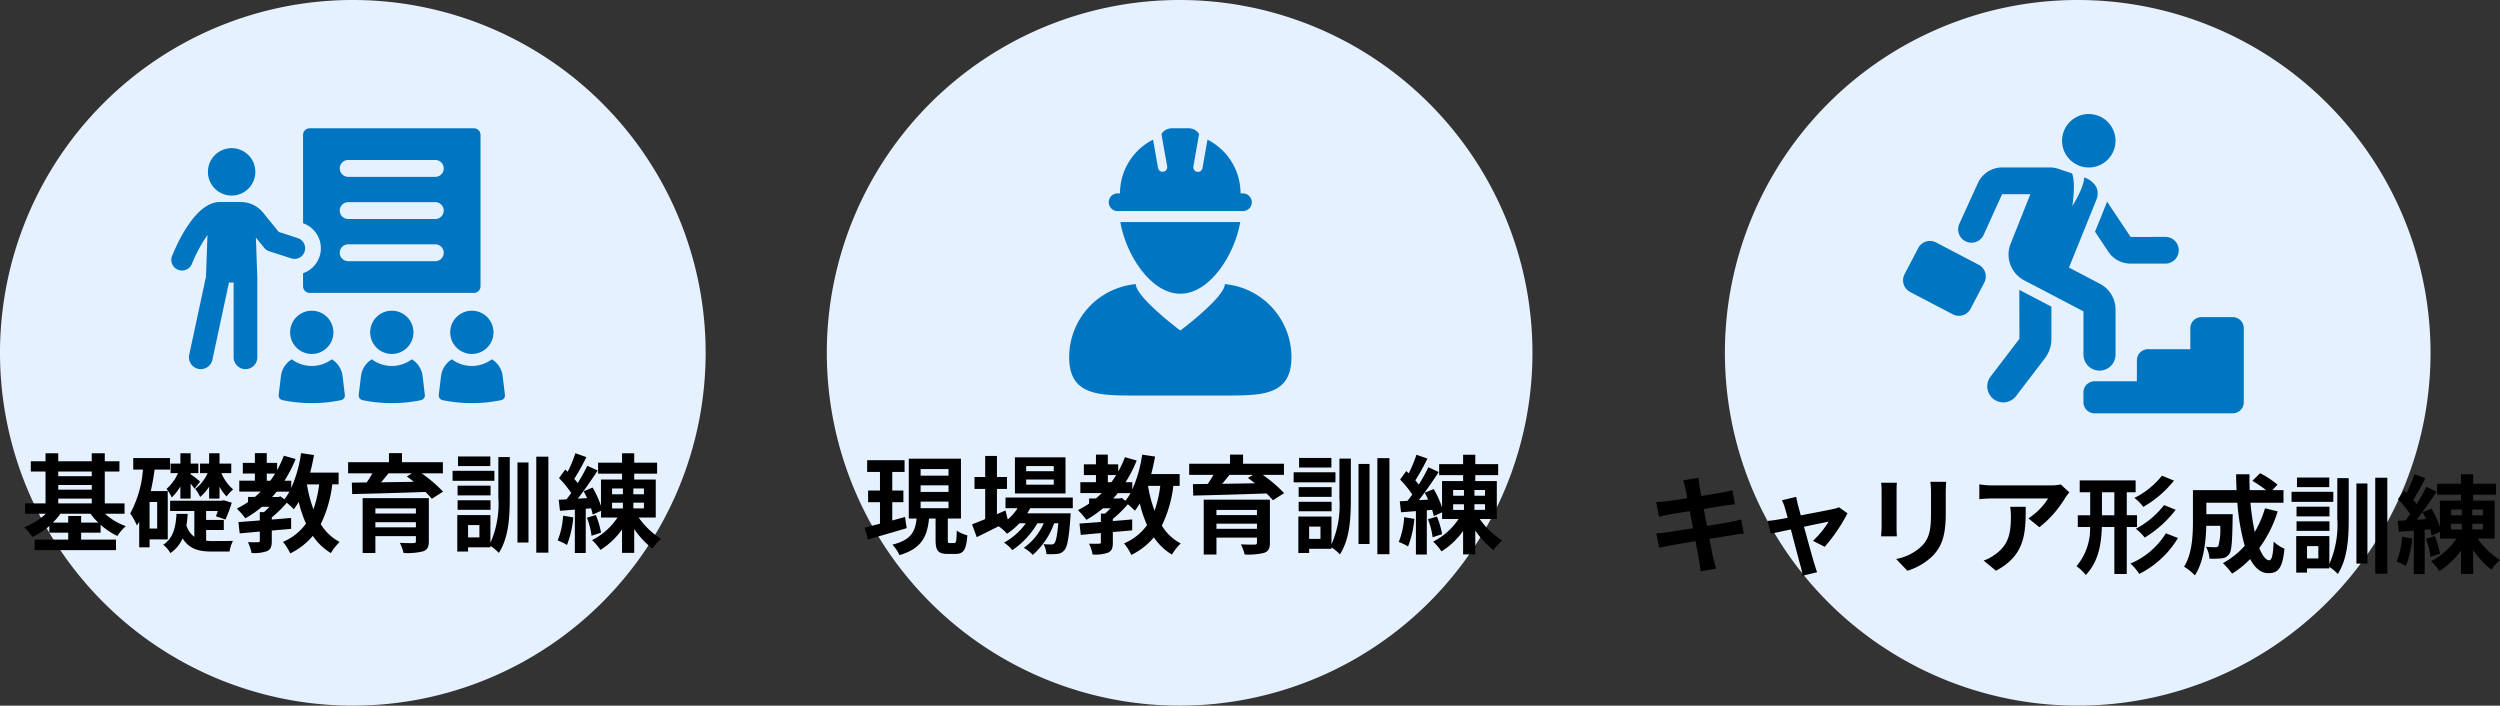 <svg xmlns="http://www.w3.org/2000/svg" width="350.745" height="99" viewBox="0 0 350.745 99"><rect x="0" y="0" width="350.745" height="99" fill="#333333" stroke="none"/><g transform="translate(374 -5960.998)"><path d="M49.5,0A49.5,49.5,0,1,1,0,49.5,49.5,49.5,0,0,1,49.5,0Z" transform="translate(-374 5960.998)" fill="#e6f1ff"/><path d="M974.739,328.113a1.5,1.5,0,0,0-.961-1.885l-2.667-.865-2.183-2.69a4.065,4.065,0,0,0-3.168-1.508h-2.91c-3.429,0-6.03,5.87-6.746,7.669a1.5,1.5,0,0,0,2.779,1.106,21.1,21.1,0,0,1,2.224-4.152l-.206,5.84L958.547,342.6a1.662,1.662,0,1,0,3.25.7l2.328-10.838h.652v10.489a1.662,1.662,0,1,0,3.324,0V331.774l-.2-5.621,1.167,1.438a1.492,1.492,0,0,0,.7.48l3.088,1A1.49,1.49,0,0,0,974.739,328.113Z" transform="translate(-1306 5668.174)" fill="#0075c2"/><path d="M3.326,0A3.326,3.326,0,1,1,0,3.326,3.326,3.326,0,0,1,3.326,0Z" transform="translate(-344.827 5981.784)" fill="#0075c2"/><path d="M1028.164,300.131a3.7,3.7,0,0,1-2.32,2.359v1.834a.928.928,0,0,0,.933.927h23.039a.926.926,0,0,0,.927-.927V283.086a.926.926,0,0,0-.927-.926h-23.039a.928.928,0,0,0-.933.926v12.4A3.707,3.707,0,0,1,1028.164,300.131Zm4.018-13.526H1044.4a1.183,1.183,0,1,1,0,2.366h-12.223a1.183,1.183,0,0,1,0-2.366Zm0,5.917H1044.4a1.183,1.183,0,1,1,0,2.366h-12.223a1.183,1.183,0,0,1,0-2.366Zm0,5.917H1044.4a1.183,1.183,0,1,1,0,2.366h-12.223a1.183,1.183,0,0,1,0-2.366Z" transform="translate(-1357.326 5696.838)" fill="#0075c2"/><path d="M1019.012,381.72a3.034,3.034,0,1,0,3.033-3.034A3.034,3.034,0,0,0,1019.012,381.72Z" transform="translate(-1352.305 5625.904)" fill="#0075c2"/><path d="M1020.38,404.4a4.683,4.683,0,0,1-5.616,0,3.226,3.226,0,0,0-1.518,2.365l-.316,2.625a.666.666,0,0,0,.514.734,20.234,20.234,0,0,0,8.255,0,.666.666,0,0,0,.514-.734l-.316-2.625A3.214,3.214,0,0,0,1020.38,404.4Z" transform="translate(-1347.832 5607.008)" fill="#0075c2"/><path d="M1103.725,381.72a3.034,3.034,0,1,0,3.033-3.034A3.034,3.034,0,0,0,1103.725,381.72Z" transform="translate(-1414.558 5625.904)" fill="#0075c2"/><path d="M1106.61,406.765a3.212,3.212,0,0,0-1.517-2.365,4.683,4.683,0,0,1-5.615,0,3.228,3.228,0,0,0-1.519,2.365l-.316,2.625a.667.667,0,0,0,.514.734,20.233,20.233,0,0,0,8.255,0,.666.666,0,0,0,.515-.734Z" transform="translate(-1410.085 5607.008)" fill="#0075c2"/><path d="M1061.368,381.72a3.034,3.034,0,1,0,3.034-3.034A3.034,3.034,0,0,0,1061.368,381.72Z" transform="translate(-1383.431 5625.904)" fill="#0075c2"/><path d="M1062.736,404.4a4.683,4.683,0,0,1-5.616,0,3.224,3.224,0,0,0-1.518,2.365l-.135,1.117-.182,1.508a.68.68,0,0,0,.116.468.65.65,0,0,0,.377.257c.008,0,.013.007.021.009.251.053.509.1.766.142.119.02.238.041.359.059a20.156,20.156,0,0,0,3,.225,19.841,19.841,0,0,0,4.127-.426.626.626,0,0,0,.114-.049.661.661,0,0,0,.4-.685l-.317-2.625A3.212,3.212,0,0,0,1062.736,404.4Z" transform="translate(-1378.958 5607.008)" fill="#0075c2"/><path d="M-36.615-2.955v-.93H-38.43v.93h-2.16A9.181,9.181,0,0,0-39.525-4.2h4.23a9.307,9.307,0,0,0,1.08,1.245Zm-3.21-3.375h4.7v.675h-4.7Zm4.7-3.795v.66h-4.7v-.66Zm-4.7,1.89h4.7v.66h-4.7Zm9.3,4.035V-5.655H-33.3v-4.47h2.055v-1.44H-33.3V-12.69h-1.83v1.125h-4.7V-12.69H-41.61v1.125h-2.07v1.44h2.07v4.47h-2.865V-4.2h2.9a9.061,9.061,0,0,1-3.03,1.89A6.643,6.643,0,0,1-43.47-.945a10.393,10.393,0,0,0,2.385-1.53v.93h2.655V-.57h-4.71V.9h11.415V-.57h-4.89v-.975h2.73v-1.11A10.1,10.1,0,0,0-31.53-1.08a6.141,6.141,0,0,1,1.185-1.38A8.812,8.812,0,0,1-33.27-4.2ZM-18.66-6.33H-17.2V-8.01a5.262,5.262,0,0,0,.99,1.38,6.4,6.4,0,0,1,.915-.99A5.989,5.989,0,0,1-16.935-9.9h1.38v-1.335H-17.2V-12.69H-18.66v1.455h-1.275V-9.9h1.065a5.871,5.871,0,0,1-1.74,2.22,4.941,4.941,0,0,1,.69,1.125A6.292,6.292,0,0,0-18.66-8Zm-4.035,0h1.44v-2.1a8.891,8.891,0,0,1,.54.72l.8-.99a13.662,13.662,0,0,0-1.335-1.035V-9.9h1.08v-1.335h-1.08V-12.69h-1.44v1.455h-1.38V-9.9h1.05a6.552,6.552,0,0,1-1.62,2.22,4.963,4.963,0,0,1,.735,1.2,8.27,8.27,0,0,0,1.215-1.545Zm-3.255,4.2h-1.065V-5.85h1.065ZM-24.465-.6V-7.38H-26.85q.338-1.463.54-3.015h2.16v-1.62h-5.16v1.62h1.365a15.279,15.279,0,0,1-1.785,6.15,9.383,9.383,0,0,1,.93,1.68,5.934,5.934,0,0,0,.33-.51V.51h1.455V-.6Zm5.385-1.32H-16.6V-3.33H-19.08V-4.59h1.635c-.09.285-.18.54-.255.75l1.335.45a21.783,21.783,0,0,0,.885-2.355l-1.14-.36-.255.075h-7.26v1.44h3.4V-.96a3.162,3.162,0,0,1-1.11-1.605c.09-.525.135-1.065.18-1.62h-1.575c-.1,1.71-.375,3.36-1.86,4.335a3.732,3.732,0,0,1,1,1.17A4.811,4.811,0,0,0-22.38-.75C-21.465.735-20.13,1.1-18.33,1.1H-15.8a5.385,5.385,0,0,1,.48-1.485c-.6,0-2.46.015-2.91.015A7.75,7.75,0,0,1-19.08-.42Zm15.855-6.4a15.993,15.993,0,0,1-.8,3.495,18.914,18.914,0,0,1-.915-3.495Zm-5.73,1.77h-.87c.225-.24.435-.495.645-.75h1.785a7.505,7.505,0,0,1-.72,1.08l-.525-.42Zm-1.62-3.285H-9.4c-.21.345-.435.675-.675,1h-.495ZM-.495-8.325v-1.65h-3.99c.21-.8.39-1.62.54-2.46l-1.815-.27a18.1,18.1,0,0,1-1.38,4.89v-1.02h-.945a18.165,18.165,0,0,0,1.56-3.045l-1.65-.465A14.715,14.715,0,0,1-9.12-10.32v-1.02h-1.455v-1.365H-12.24v1.365h-1.695v1.5h1.695v1h-2.19v1.53h3.015c-.27.255-.54.51-.825.75h-.96v.72a13.5,13.5,0,0,1-1.575.915,11.018,11.018,0,0,1,1.2,1.365,15.37,15.37,0,0,0,2.325-1.62h1.065c-.255.27-.525.525-.78.75h-.585v1.17c-1.125.09-2.16.165-3,.225l.18,1.59c.825-.075,1.785-.165,2.82-.255V-.42c0,.165-.06.21-.255.21-.18.015-.84.015-1.41,0a6.012,6.012,0,0,1,.51,1.515,5.521,5.521,0,0,0,2.16-.255c.54-.255.675-.66.675-1.425v-1.47c.9-.075,1.815-.15,2.715-.24v-1.53c-.9.075-1.815.165-2.715.225v-.3a16,16,0,0,0,2.1-2.055,8.948,8.948,0,0,1,.99.915,11.272,11.272,0,0,0,.69-1.035A16.857,16.857,0,0,0-5.07-2.82,7.618,7.618,0,0,1-8.3-.255a7.5,7.5,0,0,1,1.02,1.62A9.743,9.743,0,0,0-4.11-1.1,7.958,7.958,0,0,0-1.575,1.32,6.973,6.973,0,0,1-.345-.24,6.867,6.867,0,0,1-3-2.745a17.268,17.268,0,0,0,1.62-5.58ZM4.665-2.3v-.72H10.35v.72ZM10.35-4.95v.72H4.665v-.72Zm1.815-1.44H2.88v7.7H4.665v-2.37H10.35v.69c0,.21-.075.285-.345.285C9.78-.075,8.82-.075,8.1-.12a7.08,7.08,0,0,1,.525,1.425A9.365,9.365,0,0,0,11.34,1.08c.615-.225.825-.6.825-1.44ZM9.8-9.87l-.72.435c.315.225.645.48.975.75-1.575.03-3.135.045-4.59.075.345-.405.7-.84,1.035-1.26Zm4.335,0v-1.56H8.4v-1.275H6.57v1.275H.84v1.56H4.245c-.24.42-.51.87-.8,1.275l-2.085.03L1.41-6.96c2.625-.06,6.54-.165,10.275-.3a10,10,0,0,1,.9.96L14.16-7.305a19.943,19.943,0,0,0-3-2.565Zm6.66-2.37H16.26v1.35h4.53Zm.57,2.01H15.495v1.41H21.36Zm-.54,2.085H16.2V-6.78h4.62ZM16.2-4.755h4.62V-6.09H16.2Zm3.06,3.87H17.67V-2.61h1.59Zm2.655-5.64A13.536,13.536,0,0,1,20.805-.12v-3.9h-4.65V1.1H17.67V.51h3.135V.3a7.144,7.144,0,0,1,1.185.99c1.38-2.16,1.53-5.01,1.53-7.8v-5.64h-1.6ZM24.6-.165h1.545V-11.4H24.6ZM27.24-12.21V1.26h1.695V-12.21ZM31-3.93A10.932,10.932,0,0,1,30.24-.45a7.493,7.493,0,0,1,1.305.63,13.768,13.768,0,0,0,.885-3.87Zm3.345.285a10.328,10.328,0,0,1,.645,2.535l1.335-.435A11.967,11.967,0,0,0,35.6-4.02Zm3.525-2.1H39.39v.8H37.875Zm0-2H39.39v.81H37.875Zm4.47.81H40.86v-.81h1.485Zm0,1.98H40.86v-.8h1.485ZM44-3.675V-9H40.98v-.825h3.21V-11.37H40.98v-1.32H39.27v1.32H35.91v1.545h3.36V-9H36.315v3.7a14.016,14.016,0,0,0-1.17-2.58l-1.26.525c.165.3.33.63.48.96l-1.305.075c.945-1.2,1.965-2.685,2.79-3.945L34.4-10.935a24.182,24.182,0,0,1-1.35,2.43,7.545,7.545,0,0,0-.48-.585,33.77,33.77,0,0,0,1.7-3.06l-1.545-.54a18.406,18.406,0,0,1-1.08,2.6c-.12-.1-.24-.21-.345-.315l-.87,1.2a13.8,13.8,0,0,1,1.71,2.1c-.225.315-.45.615-.675.885l-1.08.06.18,1.545,2.085-.165v6.09h1.53v-6.21l.75-.06c.09.33.18.63.225.885l1.17-.54v.945h2.31A9.406,9.406,0,0,1,35.07-.5,7.908,7.908,0,0,1,36.24.87,10.507,10.507,0,0,0,39.27-2V1.29h1.71V-2.055A12.231,12.231,0,0,0,43.53.69,6.974,6.974,0,0,1,44.745-.66,11.317,11.317,0,0,1,41.6-3.675Z" transform="translate(-326 6037.277)"/><path d="M49.5,0A49.5,49.5,0,1,1,0,49.5,49.5,49.5,0,0,1,49.5,0Z" transform="translate(-258 5960.998)" fill="#e6f1ff"/><path d="M172.5,157.365c-.042,1.877-6.246,6.51-6.246,6.51s-6.206-4.632-6.248-6.51a10.292,10.292,0,0,0-9.344,10.249c0,5.126,3.745,5.377,8.648,5.377.535,0,1.083,0,1.643,0h10.6c.559,0,1.107,0,1.642,0,4.9,0,8.65-.251,8.65-5.377A10.292,10.292,0,0,0,172.5,157.365Z" transform="translate(-374.658 5843.496)" fill="#0075c2"/><path d="M184.466,136.609c4.165,0,7.634-5.5,8.415-10.051h-16.83C176.832,131.107,180.3,136.609,184.466,136.609Z" transform="translate(-392.875 5865.597)" fill="#0075c2"/><path d="M171.569,91.614h17.584a1.24,1.24,0,0,0,0-2.48h-.338a8.453,8.453,0,0,0-4.637-7.543l-.7,3.972a.648.648,0,1,1-1.276-.225L183,80.8a1.7,1.7,0,0,0-1.441-.8h-2.4a1.7,1.7,0,0,0-1.44.8l.8,4.537a.649.649,0,0,1-.526.751.64.64,0,0,1-.113.01.648.648,0,0,1-.638-.536l-.7-3.971a8.449,8.449,0,0,0-4.637,7.542h-.338a1.24,1.24,0,0,0,0,2.48Z" transform="translate(-388.77 5898.998)" fill="#0075c2"/><path d="M-39.03-3.96c-.585.165-1.2.33-1.785.495V-6.03h1.56V-7.665h-1.56v-2.61h1.725v-1.65h-5.25v1.65h1.8v2.61h-1.665V-6.03h1.665v3.015c-.81.21-1.545.4-2.145.54l.45,1.68c1.545-.45,3.555-1.035,5.445-1.59Zm2.19-2.16h3.915v.93H-36.84Zm0-2.28h3.915v.93H-36.84Zm0-2.28h3.915v.93H-36.84Zm4.1,10.38c-.255,0-.285-.06-.285-.5v-2.94h1.845v-8.4h-7.32v8.4h1.1C-37.6-1.98-38.085-.75-40.8-.075a5.283,5.283,0,0,1,.99,1.47c3.2-.945,3.885-2.685,4.155-5.13h.915V-.8c0,1.515.3,2.025,1.68,2.025h1.125c1.11,0,1.5-.555,1.65-2.61a4.586,4.586,0,0,1-1.485-.66c-.03,1.5-.09,1.74-.36,1.74Zm14.58-10.08h-3.87v-.72h3.87Zm0,1.89h-3.87v-.72h3.87Zm1.65-3.84h-7.1v5.07h7.1Zm1.02,7.14v-1.5H-24.93v1.5h1.695a7.307,7.307,0,0,1-1.38,1.59l-.315-1.275-1.2.525V-7.89h1.41V-9.57h-1.41v-2.955h-1.65V-9.57h-1.5v1.68h1.5v4.23c-.7.285-1.335.54-1.845.735l.66,1.8c.915-.45,2-.99,3.075-1.53a6.178,6.178,0,0,1,1.17,1.05,9.335,9.335,0,0,0,1.74-1.47h.9A9.048,9.048,0,0,1-25.14-.36,5.27,5.27,0,0,1-23.97.69a11.446,11.446,0,0,0,3.51-3.765h.885a8.25,8.25,0,0,1-2.79,3.45,4.914,4.914,0,0,1,1.26.99,10.689,10.689,0,0,0,3-4.44h.585c-.165,1.815-.345,2.58-.555,2.805a.514.514,0,0,1-.45.165c-.195,0-.585,0-1.065-.045a3.557,3.557,0,0,1,.405,1.4,9.428,9.428,0,0,0,1.515-.03,1.4,1.4,0,0,0,.99-.51c.405-.435.645-1.635.855-4.56.015-.21.03-.615.03-.615h-6.09c.15-.24.3-.48.42-.72Zm12.27-3.135a15.993,15.993,0,0,1-.8,3.495,18.914,18.914,0,0,1-.915-3.495Zm-5.73,1.77h-.87c.225-.24.435-.495.645-.75h1.785a7.505,7.505,0,0,1-.72,1.08l-.525-.42Zm-1.62-3.285H-9.4c-.21.345-.435.675-.675,1h-.495ZM-.495-8.325v-1.65h-3.99c.21-.8.39-1.62.54-2.46l-1.815-.27a18.1,18.1,0,0,1-1.38,4.89v-1.02h-.945a18.165,18.165,0,0,0,1.56-3.045l-1.65-.465A14.715,14.715,0,0,1-9.12-10.32v-1.02h-1.455v-1.365H-12.24v1.365h-1.695v1.5h1.695v1h-2.19v1.53h3.015c-.27.255-.54.51-.825.75h-.96v.72a13.5,13.5,0,0,1-1.575.915,11.018,11.018,0,0,1,1.2,1.365,15.37,15.37,0,0,0,2.325-1.62h1.065c-.255.27-.525.525-.78.75h-.585v1.17c-1.125.09-2.16.165-3,.225l.18,1.59c.825-.075,1.785-.165,2.82-.255V-.42c0,.165-.06.21-.255.21-.18.015-.84.015-1.41,0a6.012,6.012,0,0,1,.51,1.515,5.521,5.521,0,0,0,2.16-.255c.54-.255.675-.66.675-1.425v-1.47c.9-.075,1.815-.15,2.715-.24v-1.53c-.9.075-1.815.165-2.715.225v-.3a16,16,0,0,0,2.1-2.055,8.948,8.948,0,0,1,.99.915,11.272,11.272,0,0,0,.69-1.035A16.857,16.857,0,0,0-5.07-2.82,7.618,7.618,0,0,1-8.3-.255a7.5,7.5,0,0,1,1.02,1.62A9.743,9.743,0,0,0-4.11-1.1,7.958,7.958,0,0,0-1.575,1.32,6.973,6.973,0,0,1-.345-.24,6.867,6.867,0,0,1-3-2.745a17.268,17.268,0,0,0,1.62-5.58ZM4.665-2.3v-.72H10.35v.72ZM10.35-4.95v.72H4.665v-.72Zm1.815-1.44H2.88v7.7H4.665v-2.37H10.35v.69c0,.21-.075.285-.345.285C9.78-.075,8.82-.075,8.1-.12a7.08,7.08,0,0,1,.525,1.425A9.365,9.365,0,0,0,11.34,1.08c.615-.225.825-.6.825-1.44ZM9.8-9.87l-.72.435c.315.225.645.48.975.75-1.575.03-3.135.045-4.59.075.345-.405.7-.84,1.035-1.26Zm4.335,0v-1.56H8.4v-1.275H6.57v1.275H.84v1.56H4.245c-.24.42-.51.87-.8,1.275l-2.085.03L1.41-6.96c2.625-.06,6.54-.165,10.275-.3a10,10,0,0,1,.9.96L14.16-7.305a19.943,19.943,0,0,0-3-2.565Zm6.66-2.37H16.26v1.35h4.53Zm.57,2.01H15.495v1.41H21.36Zm-.54,2.085H16.2V-6.78h4.62ZM16.2-4.755h4.62V-6.09H16.2Zm3.06,3.87H17.67V-2.61h1.59Zm2.655-5.64A13.536,13.536,0,0,1,20.805-.12v-3.9h-4.65V1.1H17.67V.51h3.135V.3a7.144,7.144,0,0,1,1.185.99c1.38-2.16,1.53-5.01,1.53-7.8v-5.64h-1.6ZM24.6-.165h1.545V-11.4H24.6ZM27.24-12.21V1.26h1.695V-12.21ZM31-3.93A10.932,10.932,0,0,1,30.24-.45a7.493,7.493,0,0,1,1.305.63,13.768,13.768,0,0,0,.885-3.87Zm3.345.285a10.328,10.328,0,0,1,.645,2.535l1.335-.435A11.967,11.967,0,0,0,35.6-4.02Zm3.525-2.1H39.39v.8H37.875Zm0-2H39.39v.81H37.875Zm4.47.81H40.86v-.81h1.485Zm0,1.98H40.86v-.8h1.485ZM44-3.675V-9H40.98v-.825h3.21V-11.37H40.98v-1.32H39.27v1.32H35.91v1.545h3.36V-9H36.315v3.7a14.016,14.016,0,0,0-1.17-2.58l-1.26.525c.165.3.33.63.48.96l-1.305.075c.945-1.2,1.965-2.685,2.79-3.945L34.4-10.935a24.182,24.182,0,0,1-1.35,2.43,7.545,7.545,0,0,0-.48-.585,33.77,33.77,0,0,0,1.7-3.06l-1.545-.54a18.406,18.406,0,0,1-1.08,2.6c-.12-.1-.24-.21-.345-.315l-.87,1.2a13.8,13.8,0,0,1,1.71,2.1c-.225.315-.45.615-.675.885l-1.08.06.18,1.545,2.085-.165v6.09h1.53v-6.21l.75-.06c.09.33.18.63.225.885l1.17-.54v.945h2.31A9.406,9.406,0,0,1,35.07-.5,7.908,7.908,0,0,1,36.24.87,10.507,10.507,0,0,0,39.27-2V1.29h1.71V-2.055A12.231,12.231,0,0,0,43.53.69,6.974,6.974,0,0,1,44.745-.66,11.317,11.317,0,0,1,41.6-3.675Z" transform="translate(-208 6037.487)"/><path d="M49.5,0A49.5,49.5,0,1,1,0,49.5,49.5,49.5,0,0,1,49.5,0Z" transform="translate(-132 5960.998)" fill="#e6f1ff"/><path d="M190.813,187.054v10.374a1.561,1.561,0,0,1-1.561,1.561H169.88a1.561,1.561,0,0,1-1.561-1.561v-1.377a1.561,1.561,0,0,1,1.561-1.561h5.937v-2.938a1.561,1.561,0,0,1,1.561-1.561h5.937v-2.938a1.561,1.561,0,0,1,1.561-1.561h4.376A1.561,1.561,0,0,1,190.813,187.054Zm-10.959-12.821-4.916.01-3.317-4.97c-.029.092-.044.187-.081.277l-1.6,3.96,1.879,2.815a3.718,3.718,0,0,0,3.1,1.658h4.937a1.875,1.875,0,0,0,0-3.749Zm-20.52,14.306-4.048,5.3a2.249,2.249,0,1,0,3.576,2.73l4.048-5.3a4.472,4.472,0,0,0,.912-2.7V184.02l-4.5-2.352ZM169.068,157a3.749,3.749,0,1,0,3.749,3.749A3.75,3.75,0,0,0,169.068,157Zm-21.427,18.018a1.85,1.85,0,0,0-2.5.781l-1.918,3.666a1.851,1.851,0,0,0,.781,2.5l5.981,3.13a1.849,1.849,0,0,0,2.5-.781l1.919-3.666a1.849,1.849,0,0,0-.781-2.5Zm22.979,5.789-4.332-2.267,3.862-9.553a2.253,2.253,0,0,0-.044-1.788,3.156,3.156,0,0,0-1.683-1.306c-.044,1.511-1.666,4.018-1.666,4.018s.519-3.193-.034-4.581l-1.548-.513a4.6,4.6,0,0,0-1.341-.322h-6.927a3.732,3.732,0,0,0-3.389,2.179l-2.592,5.682a1.874,1.874,0,1,0,3.409,1.555l2.572-5.667h3.966l-2.768,6.939a4.087,4.087,0,0,0,1.907,5.151l8.31,4.348v6.063a2.249,2.249,0,1,0,4.5,0v-6.3A4.088,4.088,0,0,0,170.621,180.807Z" transform="translate(-250.015 5819.998)" fill="#0075c2"/><path d="M-46.725-6.36c-.39.12-.945.24-1.53.36-.675.135-1.905.33-3.255.555l-.465-2.385,3-.48c.45-.06,1.05-.15,1.38-.18l-.36-1.965c-.36.1-.93.225-1.41.315-.54.105-1.68.285-2.955.5-.12-.675-.21-1.17-.24-1.38-.075-.36-.12-.87-.165-1.17l-2.115.345c.1.36.21.72.3,1.14.045.24.15.735.27,1.365-1.29.21-2.445.375-2.97.435-.465.06-.915.09-1.4.105l.4,2.07c.45-.12.855-.21,1.38-.315.465-.075,1.62-.27,2.94-.48l.45,2.4c-1.515.24-2.91.465-3.6.57-.48.06-1.155.15-1.56.165l.42,2.01c.345-.09.855-.195,1.5-.315s2.055-.36,3.585-.615c.24,1.26.435,2.3.51,2.73S-52.47.36-52.4.93l2.16-.39c-.135-.48-.285-1.02-.39-1.47s-.3-1.47-.54-2.7c1.32-.21,2.535-.405,3.255-.525.57-.09,1.185-.2,1.575-.225Zm11.73,3.84a23.611,23.611,0,0,0,3.195-4.7L-33-8.07a2.859,2.859,0,0,1-.765.24c-.585.135-2.685.54-4.59.9l-.4-1.455c-.09-.39-.18-.78-.24-1.14l-2.01.48a5.253,5.253,0,0,1,.42,1.065c.1.33.24.81.39,1.395-.69.135-1.23.225-1.44.255-.495.09-.9.135-1.38.18l.465,1.8c.45-.105,1.545-.33,2.805-.6C-39.21-2.895-38.6-.57-38.37.24a8.8,8.8,0,0,1,.27,1.305l2.04-.5c-.12-.3-.315-.96-.405-1.23-.24-.78-.87-3.09-1.44-5.145,1.62-.345,3.1-.645,3.465-.72a13.217,13.217,0,0,1-2.205,2.7Zm7.92-8.985a10.2,10.2,0,0,1,.06,1.14V-5.31c0,.45-.06,1.035-.075,1.32h2.22c-.03-.345-.045-.93-.045-1.305v-5.07c0-.48.015-.81.045-1.14Zm6.9-.135a10.582,10.582,0,0,1,.09,1.5v2.85c0,2.34-.195,3.465-1.215,4.59A7.02,7.02,0,0,1-24.975-.81L-23.4.84a8.714,8.714,0,0,0,3.645-2.175c1.11-1.23,1.74-2.61,1.74-5.835v-2.97c0-.6.03-1.08.06-1.5Zm11.2,3.51a8.316,8.316,0,0,1,.1,1.35c0,2.46-.36,4.05-2.265,5.37A5.927,5.927,0,0,1-12.7-.585L-10.965.84c4.1-2.19,4.17-5.25,4.17-8.97Zm7.1-3.135a7.473,7.473,0,0,1-1.515.135h-8.085a11.892,11.892,0,0,1-1.83-.15V-9.2c.7-.06,1.2-.1,1.83-.1H-3.66A8.92,8.92,0,0,1-6.42-6.51l1.545,1.245A15.094,15.094,0,0,0-1.26-9.375a7.552,7.552,0,0,1,.585-.78Zm14.19-1.23a11.3,11.3,0,0,1-3.87,3.12A5.894,5.894,0,0,1,9.7-8.115a15.273,15.273,0,0,0,4.305-3.69Zm.3,4.125a12.159,12.159,0,0,1-3.96,3.315A7.508,7.508,0,0,1,9.9-3.81a16,16,0,0,0,4.35-3.9ZM3.9-6.945V-10.17H5.64v3.225ZM8.82-5.3v-1.65H7.38V-10.17H8.625v-1.665H.78v1.665H2.25v3.225H.51V-5.3H2.235A8.125,8.125,0,0,1,.33.2a6.809,6.809,0,0,1,1.305,1.23C3.405-.42,3.81-2.85,3.885-5.3H5.64v6.6H7.38V-5.3Zm4.05.885A10.725,10.725,0,0,1,7.89-.165,6.68,6.68,0,0,1,9.135,1.29a13.411,13.411,0,0,0,5.43-5.04ZM26.775-7.92a15.184,15.184,0,0,1-1.44,3.33,35.422,35.422,0,0,1-.6-4.11H29.37v-1.77H27.81l.72-.765a12.549,12.549,0,0,0-2.445-1.605l-1.08,1.065a18.779,18.779,0,0,1,1.92,1.305H24.63c-.03-.735-.045-1.47-.03-2.22H22.725c0,.75.03,1.485.06,2.22h-6.12v4.38c0,1.95-.105,4.56-1.245,6.36a7.808,7.808,0,0,1,1.515,1.215C18.165-.345,18.48-3.27,18.54-5.46h1.95a8.487,8.487,0,0,1-.255,2.82.485.485,0,0,1-.45.18c-.24,0-.75-.015-1.29-.06A4.047,4.047,0,0,1,18.99-.855,11.8,11.8,0,0,0,20.715-.9a1.409,1.409,0,0,0,1.035-.6c.345-.435.435-1.77.48-4.92,0-.21.015-.675.015-.675h-3.7V-8.7h4.35a30.986,30.986,0,0,0,1.035,6.045,11.459,11.459,0,0,1-3.06,2.43,11.758,11.758,0,0,1,1.29,1.47A12.714,12.714,0,0,0,24.69-.8c.66,1.23,1.485,1.98,2.535,1.98,1.4,0,2-.66,2.28-3.435A4.852,4.852,0,0,1,27.99-3.255C27.915-1.38,27.735-.63,27.375-.63c-.48,0-.96-.63-1.4-1.71a17.424,17.424,0,0,0,2.58-5.145Zm9.015-4.32H31.26v1.35h4.53Zm.57,2.01H30.5v1.41H36.36Zm-.54,2.085H31.2V-6.78h4.62ZM31.2-4.755h4.62V-6.09H31.2Zm3.06,3.87H32.67V-2.61h1.59Zm2.655-5.64A13.536,13.536,0,0,1,35.805-.12v-3.9h-4.65V1.1H32.67V.51h3.135V.3a7.144,7.144,0,0,1,1.185.99c1.38-2.16,1.53-5.01,1.53-7.8v-5.64h-1.6ZM39.6-.165h1.545V-11.4H39.6ZM42.24-12.21V1.26h1.695V-12.21Zm3.765,8.28A10.933,10.933,0,0,1,45.24-.45a7.493,7.493,0,0,1,1.3.63,13.768,13.768,0,0,0,.885-3.87Zm3.345.285a10.328,10.328,0,0,1,.645,2.535l1.335-.435A11.967,11.967,0,0,0,50.6-4.02Zm3.525-2.1H54.39v.8H52.875Zm0-2H54.39v.81H52.875Zm4.47.81H55.86v-.81h1.485Zm0,1.98H55.86v-.8h1.485ZM59-3.675V-9H55.98v-.825h3.21V-11.37H55.98v-1.32H54.27v1.32H50.91v1.545h3.36V-9H51.315v3.7a14.016,14.016,0,0,0-1.17-2.58l-1.26.525c.165.3.33.63.48.96l-1.305.075c.945-1.2,1.965-2.685,2.79-3.945L49.4-10.935a24.182,24.182,0,0,1-1.35,2.43,7.545,7.545,0,0,0-.48-.585,33.77,33.77,0,0,0,1.7-3.06l-1.545-.54a18.406,18.406,0,0,1-1.08,2.6c-.12-.1-.24-.21-.345-.315l-.87,1.2a13.8,13.8,0,0,1,1.71,2.1c-.225.315-.45.615-.675.885l-1.08.06.18,1.545,2.085-.165v6.09h1.53v-6.21l.75-.06c.09.33.18.63.225.885l1.17-.54v.945h2.31A9.406,9.406,0,0,1,50.07-.5,7.908,7.908,0,0,1,51.24.87,10.507,10.507,0,0,0,54.27-2V1.29h1.71V-2.055A12.231,12.231,0,0,0,58.53.69,6.974,6.974,0,0,1,59.745-.66,11.317,11.317,0,0,1,56.6-3.675Z" transform="translate(-83 6040.231)"/></g></svg>